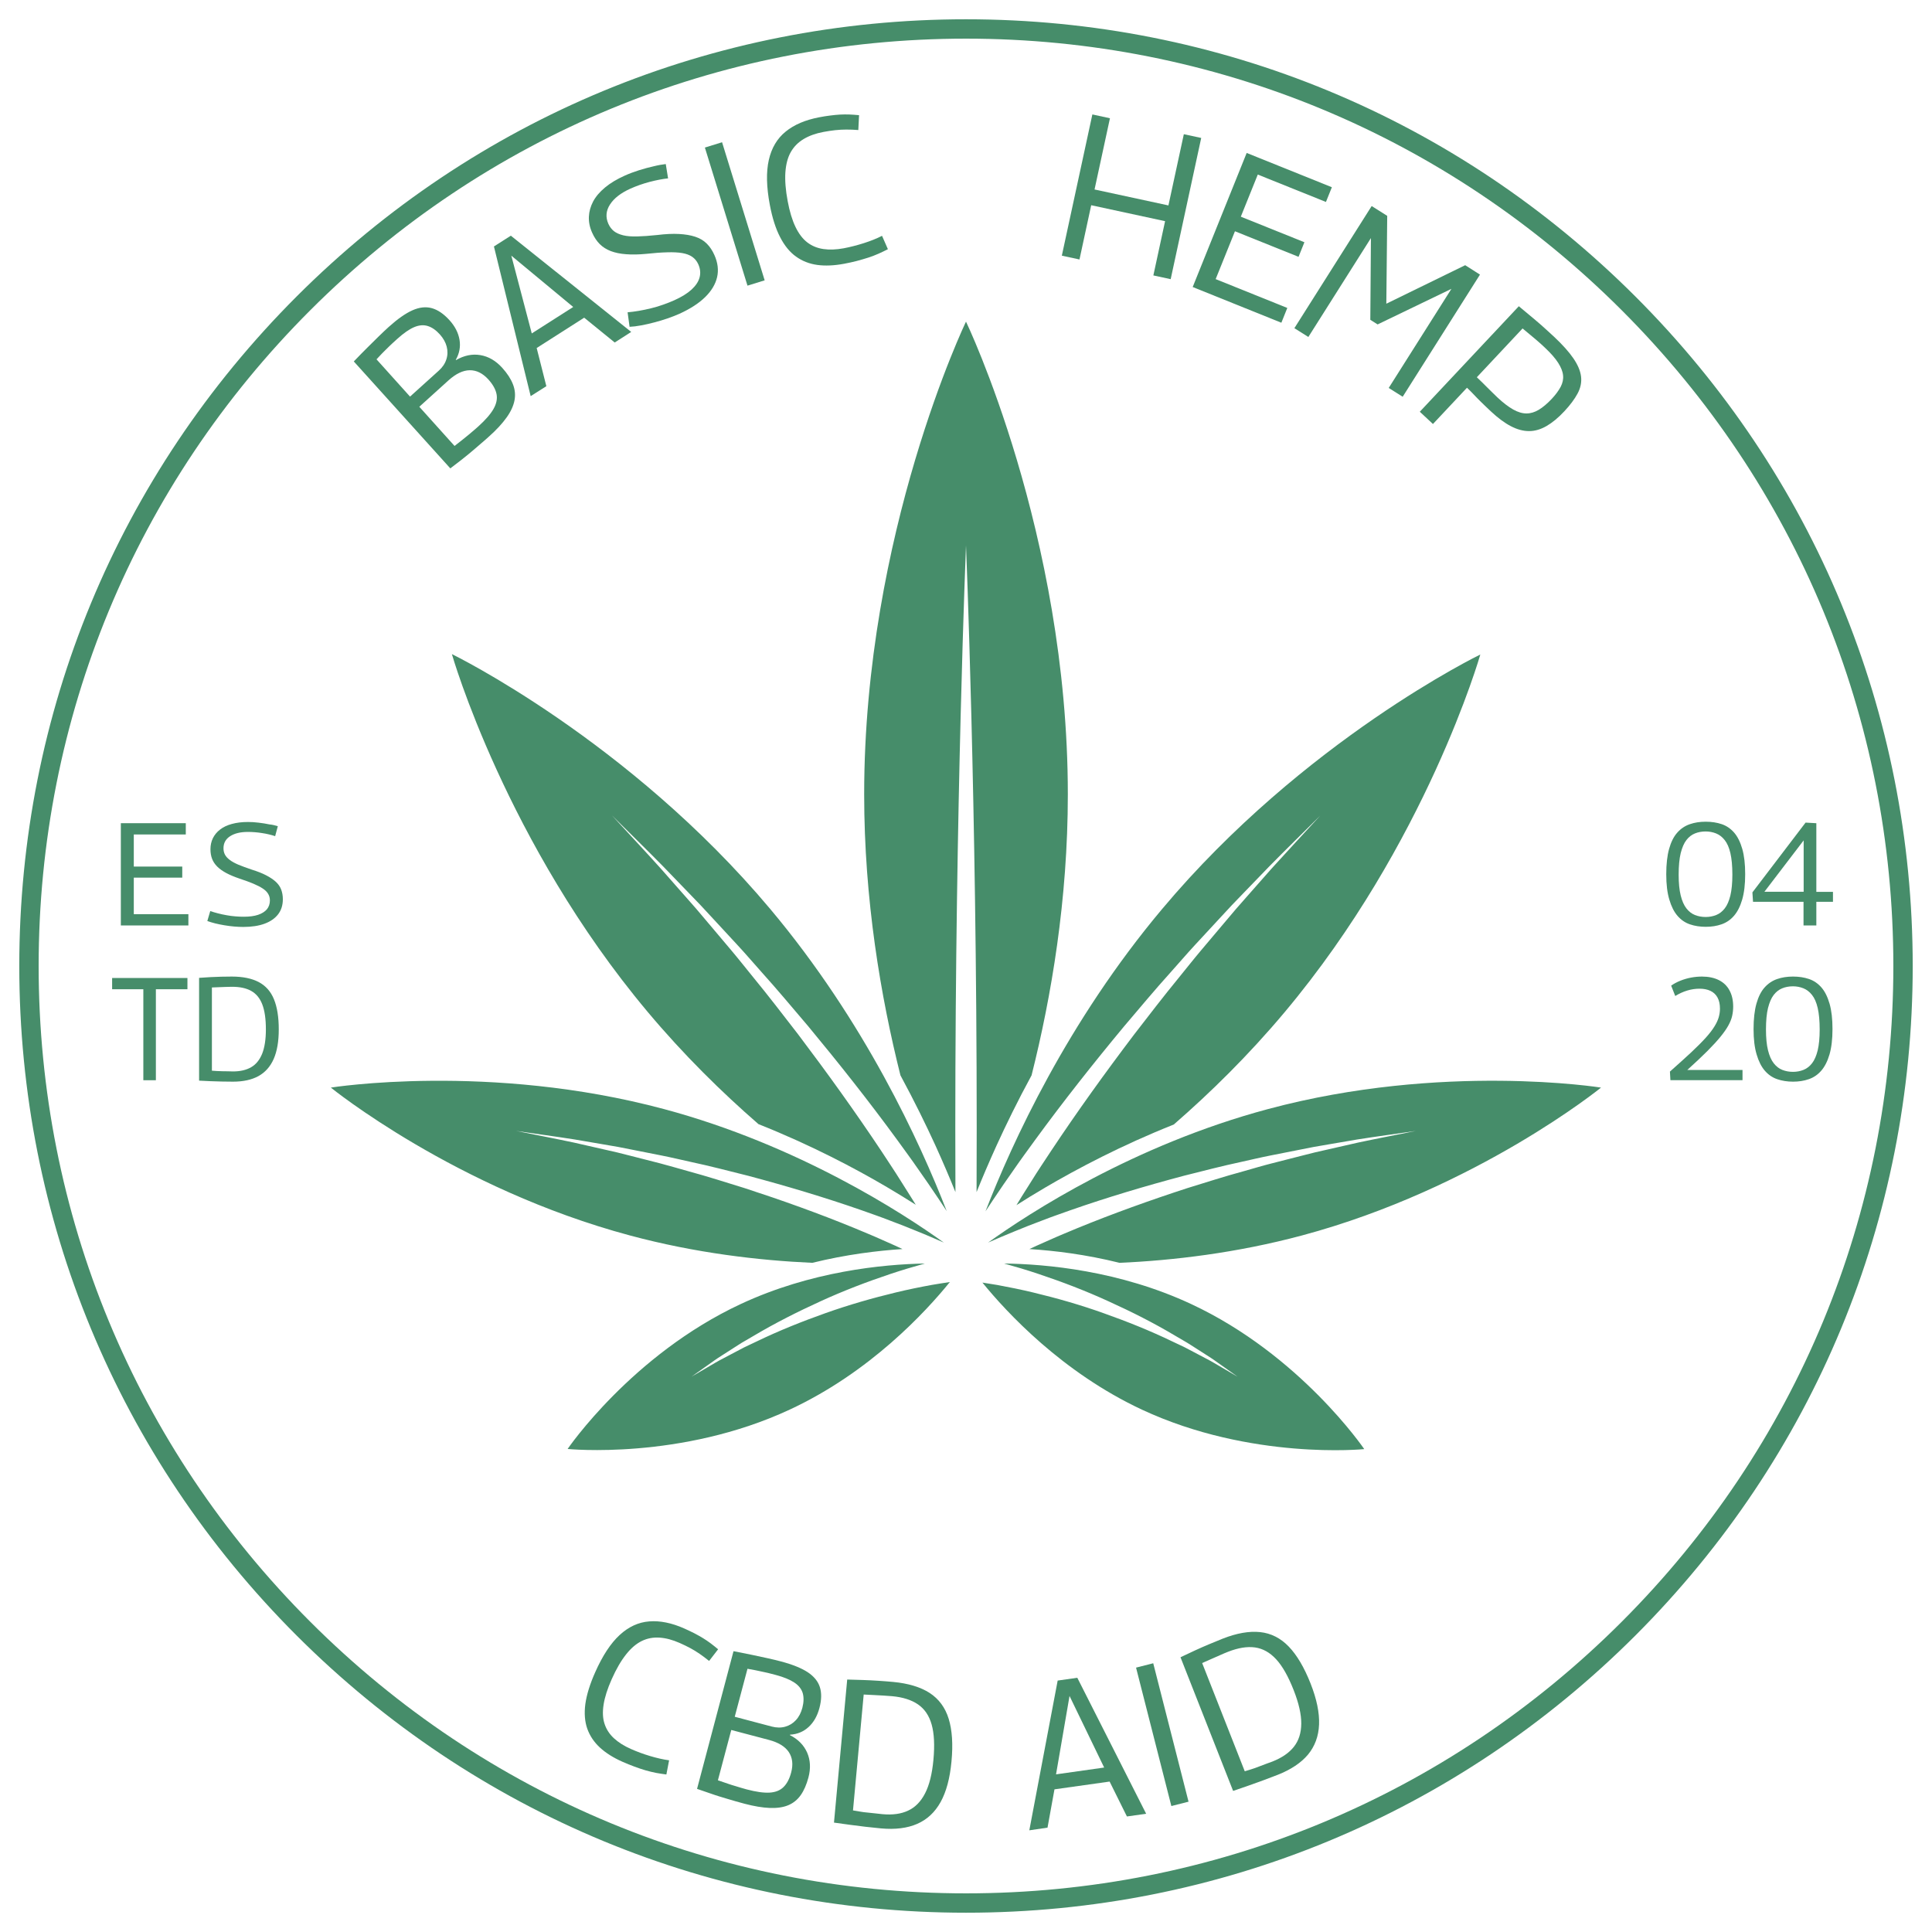 <?xml version="1.0" encoding="UTF-8"?> <!-- Generator: Adobe Illustrator 25.4.1, SVG Export Plug-In . SVG Version: 6.00 Build 0) --> <svg xmlns="http://www.w3.org/2000/svg" xmlns:xlink="http://www.w3.org/1999/xlink" version="1.1" id="Logo" x="0px" y="0px" viewBox="0 0 283.46 283.46" style="enable-background:new 0 0 283.46 283.46;" xml:space="preserve"> <style type="text/css"> .st0{fill:#468D6A;} </style> <g> <g> <g> <g> <path class="st0" d="M17.73,135.77v-14.99h9.53v1.65h-7.63v4.71h7.11v1.63h-7.11v5.36h8.01v1.65H17.73z"></path> <path class="st0" d="M40.76,121.22l-0.39,1.46c-0.26-0.09-0.55-0.17-0.88-0.25c-0.33-0.08-0.67-0.15-1.03-0.2 c-0.36-0.06-0.71-0.1-1.07-0.13c-0.36-0.03-0.7-0.04-1.03-0.04c-1.09,0-1.95,0.21-2.6,0.63c-0.65,0.42-0.97,1.01-0.97,1.77 c0,0.34,0.07,0.65,0.21,0.92c0.14,0.27,0.37,0.53,0.7,0.78c0.32,0.25,0.75,0.48,1.28,0.71c0.54,0.22,1.19,0.46,1.96,0.72 c0.83,0.26,1.53,0.53,2.1,0.83c0.57,0.29,1.04,0.61,1.41,0.94c0.37,0.34,0.64,0.72,0.8,1.14c0.16,0.42,0.25,0.9,0.25,1.43 c0,0.87-0.23,1.61-0.69,2.21c-0.46,0.6-1.12,1.06-1.98,1.38c-0.86,0.32-1.91,0.48-3.14,0.48c-0.41,0-0.85-0.02-1.32-0.06 c-0.46-0.04-0.94-0.1-1.41-0.18c-0.48-0.08-0.94-0.17-1.38-0.28c-0.44-0.11-0.83-0.23-1.16-0.35l0.43-1.46 c0.33,0.11,0.7,0.23,1.11,0.33c0.41,0.11,0.84,0.2,1.29,0.28c0.44,0.08,0.88,0.14,1.32,0.17c0.44,0.04,0.84,0.05,1.21,0.05 c0.83,0,1.52-0.09,2.09-0.28c0.56-0.19,0.99-0.46,1.29-0.81c0.29-0.36,0.44-0.79,0.44-1.31c0-0.36-0.09-0.68-0.26-0.96 c-0.17-0.29-0.44-0.55-0.79-0.78c-0.36-0.24-0.82-0.47-1.38-0.71c-0.56-0.24-1.24-0.48-2.02-0.74 c-0.76-0.26-1.41-0.53-1.95-0.82c-0.54-0.29-0.99-0.61-1.33-0.95c-0.34-0.34-0.59-0.72-0.75-1.13 c-0.16-0.41-0.24-0.89-0.24-1.41c0-0.6,0.12-1.14,0.36-1.63c0.24-0.48,0.59-0.91,1.05-1.26c0.46-0.36,1.03-0.63,1.72-0.82 c0.69-0.19,1.48-0.29,2.37-0.29c0.5,0,1.02,0.03,1.57,0.1c0.55,0.06,1.07,0.15,1.55,0.25C40,121,40.41,121.11,40.76,121.22z"></path> <path class="st0" d="M27.5,145.14h-4.63v13.35h-1.84v-13.35h-4.58v-1.65H27.5V145.14z"></path> <path class="st0" d="M34.18,158.7c-0.54,0-1.09-0.01-1.65-0.02c-0.56-0.01-1.11-0.03-1.65-0.05c-0.54-0.02-1.1-0.05-1.67-0.08 v-15.08c0.6-0.04,1.16-0.08,1.69-0.11c0.53-0.03,1.05-0.05,1.56-0.06c0.51-0.01,1.04-0.02,1.56-0.02c1.6,0,2.91,0.27,3.93,0.8 c1.02,0.54,1.77,1.37,2.24,2.52c0.47,1.14,0.71,2.62,0.71,4.43c0,1.77-0.25,3.22-0.75,4.35c-0.5,1.13-1.25,1.96-2.24,2.51 C36.92,158.43,35.68,158.7,34.18,158.7z M34.18,157.2c1.07,0,1.96-0.21,2.67-0.62c0.71-0.41,1.24-1.07,1.61-1.97 c0.36-0.9,0.55-2.09,0.55-3.58c0-1.54-0.18-2.77-0.53-3.67c-0.35-0.91-0.89-1.56-1.62-1.97s-1.66-0.61-2.81-0.61 c-0.26,0-0.56,0.01-0.9,0.02c-0.34,0.01-0.69,0.03-1.05,0.04c-0.36,0.01-0.69,0.03-1.01,0.04v12.21 c0.21,0.01,0.46,0.03,0.73,0.05c0.27,0.02,0.55,0.03,0.84,0.03c0.29,0,0.56,0,0.81,0.01C33.73,157.19,33.97,157.2,34.18,157.2z"></path> </g> <g> <path class="st0" d="M244.47,128.27c0-1.48,0.14-2.73,0.42-3.73c0.28-1,0.67-1.79,1.19-2.37c0.51-0.58,1.12-0.99,1.83-1.24 c0.71-0.25,1.49-0.37,2.35-0.37c0.86,0,1.64,0.12,2.35,0.36c0.71,0.24,1.31,0.66,1.82,1.24c0.51,0.59,0.9,1.38,1.19,2.38 c0.29,1,0.43,2.24,0.43,3.73c0,1.49-0.15,2.72-0.44,3.72c-0.29,0.99-0.69,1.78-1.2,2.37c-0.51,0.59-1.11,1-1.82,1.25 c-0.71,0.25-1.48,0.37-2.32,0.37s-1.62-0.12-2.32-0.36c-0.71-0.24-1.32-0.66-1.83-1.25c-0.51-0.59-0.91-1.39-1.2-2.38 C244.62,130.99,244.47,129.76,244.47,128.27z M246.29,128.33c0,1.23,0.1,2.25,0.3,3.05c0.2,0.81,0.48,1.44,0.84,1.9 c0.36,0.46,0.77,0.78,1.25,0.97c0.48,0.19,1,0.29,1.57,0.29c0.56,0,1.07-0.1,1.55-0.29c0.48-0.19,0.9-0.52,1.25-0.97 c0.36-0.46,0.63-1.09,0.83-1.9c0.19-0.81,0.29-1.82,0.29-3.05c0-1.29-0.1-2.34-0.29-3.16c-0.19-0.82-0.47-1.46-0.84-1.92 c-0.36-0.46-0.79-0.78-1.26-0.97c-0.48-0.19-0.99-0.29-1.53-0.29c-0.57,0-1.1,0.1-1.57,0.29c-0.48,0.19-0.9,0.52-1.25,0.97 c-0.36,0.46-0.63,1.1-0.84,1.92C246.39,126,246.29,127.05,246.29,128.33z"></path> <path class="st0" d="M257.2,132.3l-0.09-1.37l7.8-10.24l1.58,0.09v10.07h2.44v1.46h-2.44v3.47h-1.88v-3.47H257.2z M258.87,130.84h5.76v-7.54L258.87,130.84z"></path> <path class="st0" d="M245.01,157.22c1.23-1.09,2.27-2.03,3.14-2.84c0.86-0.81,1.57-1.52,2.12-2.13 c0.55-0.61,0.97-1.16,1.27-1.65c0.3-0.48,0.51-0.94,0.63-1.36c0.12-0.42,0.18-0.84,0.18-1.25c0-0.66-0.12-1.2-0.36-1.64 c-0.24-0.44-0.59-0.76-1.03-0.97c-0.44-0.21-0.98-0.32-1.61-0.32c-0.6,0-1.2,0.09-1.8,0.27c-0.6,0.18-1.19,0.45-1.76,0.8 l-0.6-1.52c0.41-0.29,0.87-0.53,1.37-0.73s1.02-0.35,1.55-0.45c0.54-0.1,1.07-0.15,1.6-0.15c0.97,0,1.8,0.18,2.48,0.52 c0.69,0.35,1.21,0.85,1.56,1.51c0.36,0.66,0.54,1.45,0.54,2.38c0,0.46-0.05,0.91-0.15,1.36c-0.1,0.45-0.29,0.92-0.56,1.41 c-0.27,0.49-0.66,1.05-1.16,1.66c-0.5,0.61-1.15,1.32-1.94,2.11c-0.79,0.79-1.77,1.71-2.92,2.75h8.1v1.5h-10.58L245.01,157.22z"></path> <path class="st0" d="M257.28,150.99c0-1.48,0.14-2.73,0.42-3.73c0.28-1,0.67-1.79,1.19-2.37c0.51-0.58,1.12-0.99,1.83-1.24 s1.49-0.37,2.35-0.37c0.86,0,1.64,0.12,2.35,0.36c0.71,0.24,1.31,0.66,1.82,1.24c0.51,0.59,0.9,1.38,1.19,2.38 c0.29,1,0.43,2.24,0.43,3.73c0,1.49-0.15,2.72-0.44,3.72c-0.29,0.99-0.69,1.78-1.2,2.37c-0.51,0.59-1.11,1-1.82,1.25 c-0.71,0.25-1.48,0.37-2.32,0.37c-0.84,0-1.62-0.12-2.32-0.36c-0.71-0.24-1.32-0.66-1.83-1.25c-0.51-0.59-0.91-1.39-1.2-2.38 C257.43,153.71,257.28,152.47,257.28,150.99z M259.1,151.05c0,1.23,0.1,2.25,0.3,3.05c0.2,0.81,0.48,1.44,0.84,1.9 c0.36,0.46,0.77,0.78,1.25,0.97c0.48,0.19,1,0.29,1.57,0.29c0.56,0,1.07-0.1,1.55-0.29c0.48-0.19,0.9-0.52,1.25-0.97 c0.36-0.46,0.63-1.09,0.83-1.9c0.19-0.81,0.29-1.82,0.29-3.05c0-1.29-0.1-2.34-0.29-3.16c-0.19-0.82-0.47-1.46-0.84-1.92 c-0.36-0.46-0.79-0.78-1.26-0.97c-0.48-0.19-0.99-0.29-1.53-0.29c-0.57,0-1.1,0.1-1.57,0.29c-0.48,0.19-0.9,0.52-1.25,0.97 c-0.36,0.46-0.63,1.1-0.84,1.92C259.2,148.71,259.1,149.77,259.1,151.05z"></path> </g> <path class="st0" d="M141.73,280.63c-37.1,0-71.98-14.45-98.22-40.68c-26.23-26.23-40.68-61.11-40.68-98.22 s14.45-71.98,40.68-98.22c26.23-26.23,61.11-40.68,98.22-40.68s71.98,14.45,98.22,40.68s40.68,61.11,40.68,98.22 s-14.45,71.98-40.68,98.22C213.71,266.18,178.83,280.63,141.73,280.63z M141.73,5.67c-36.34,0-70.51,14.15-96.21,39.85 S5.67,105.39,5.67,141.73s14.15,70.51,39.85,96.21c25.7,25.7,59.87,39.85,96.21,39.85s70.51-14.15,96.21-39.85 c25.7-25.7,39.85-59.87,39.85-96.21s-14.15-70.51-39.85-96.21C212.24,19.83,178.07,5.67,141.73,5.67z"></path> </g> <g> <path class="st0" d="M66.07,68.72L51.91,53.03c0.76-0.79,1.43-1.48,2.03-2.07c0.59-0.59,1.14-1.13,1.64-1.62 c0.5-0.49,0.98-0.94,1.44-1.36c1.32-1.19,2.49-2.01,3.51-2.46c1.02-0.45,1.97-0.55,2.85-0.3c0.87,0.25,1.72,0.83,2.55,1.74 c0.83,0.91,1.32,1.88,1.49,2.89c0.17,1.02-0.01,2-0.55,2.94l0.04,0.04c1.18-0.68,2.37-0.93,3.56-0.73 c1.2,0.2,2.27,0.82,3.22,1.87c0.73,0.81,1.25,1.6,1.56,2.39c0.31,0.78,0.39,1.57,0.24,2.37c-0.15,0.8-0.53,1.64-1.16,2.52 c-0.62,0.87-1.48,1.81-2.58,2.79c-0.37,0.34-0.73,0.65-1.06,0.93c-0.33,0.28-0.65,0.56-0.95,0.82c-0.31,0.26-0.63,0.53-0.96,0.81 c-0.34,0.28-0.73,0.59-1.17,0.94C67.17,67.88,66.65,68.28,66.07,68.72z M60.16,58.19l4.23-3.82c0.54-0.49,0.91-1.04,1.1-1.65 c0.2-0.61,0.21-1.23,0.05-1.86c-0.16-0.63-0.5-1.23-1.01-1.8c-0.57-0.63-1.16-1.04-1.78-1.23c-0.62-0.19-1.29-0.13-2.01,0.18 c-0.72,0.31-1.53,0.88-2.43,1.69c-0.24,0.22-0.45,0.41-0.63,0.57c-0.18,0.16-0.35,0.32-0.51,0.48c-0.16,0.16-0.33,0.32-0.51,0.5 c-0.18,0.18-0.39,0.39-0.62,0.62c-0.23,0.24-0.5,0.52-0.8,0.85L60.16,58.19z M66.69,65.43c0.46-0.36,0.86-0.68,1.21-0.95 c0.34-0.27,0.64-0.51,0.91-0.74c0.26-0.22,0.5-0.42,0.72-0.61c0.22-0.18,0.43-0.37,0.64-0.56c1.06-0.96,1.81-1.82,2.24-2.58 c0.43-0.76,0.58-1.48,0.44-2.18c-0.14-0.69-0.54-1.41-1.2-2.14c-0.83-0.91-1.74-1.36-2.73-1.35c-0.99,0.01-2.03,0.51-3.11,1.48 l-4.29,3.88L66.69,65.43z"></path> <path class="st0" d="M77.86,58.12l-5.39-21.96l2.48-1.58L92.61,48.7l-2.42,1.55l-4.48-3.64l-6.97,4.45l1.42,5.6L77.86,58.12z M78.02,48.92l6.08-3.88l-9.08-7.53L78.02,48.92z"></path> <path class="st0" d="M97.68,24.07l0.34,2.1c-0.38,0.04-0.81,0.1-1.27,0.19c-0.47,0.09-0.95,0.2-1.45,0.33 c-0.49,0.13-0.98,0.28-1.46,0.45c-0.48,0.17-0.93,0.35-1.35,0.54c-1.4,0.63-2.4,1.4-2.99,2.32c-0.6,0.92-0.67,1.87-0.24,2.84 c0.2,0.44,0.47,0.8,0.81,1.07c0.34,0.27,0.79,0.47,1.35,0.61c0.56,0.14,1.25,0.19,2.07,0.17s1.8-0.09,2.94-0.21 c1.22-0.15,2.28-0.2,3.19-0.15c0.91,0.05,1.7,0.18,2.37,0.4c0.67,0.22,1.24,0.55,1.69,1c0.46,0.45,0.84,1.02,1.14,1.7 c0.5,1.12,0.63,2.21,0.39,3.24c-0.24,1.04-0.83,2.02-1.76,2.93c-0.93,0.91-2.19,1.72-3.77,2.44c-0.54,0.24-1.11,0.46-1.74,0.68 c-0.62,0.21-1.27,0.41-1.93,0.58c-0.66,0.18-1.31,0.32-1.94,0.44c-0.63,0.12-1.2,0.19-1.7,0.21l-0.29-2.13 c0.49-0.04,1.03-0.11,1.63-0.21c0.6-0.1,1.2-0.23,1.82-0.38c0.62-0.15,1.22-0.33,1.8-0.54c0.58-0.2,1.11-0.42,1.59-0.63 c1.07-0.48,1.91-1,2.53-1.56c0.62-0.57,1.02-1.16,1.19-1.79c0.17-0.63,0.11-1.28-0.19-1.94c-0.21-0.46-0.5-0.82-0.89-1.09 c-0.39-0.27-0.88-0.45-1.47-0.55c-0.6-0.1-1.33-0.14-2.19-0.11c-0.86,0.02-1.88,0.09-3.04,0.22c-1.13,0.11-2.12,0.13-2.99,0.06 c-0.87-0.06-1.62-0.22-2.26-0.46c-0.64-0.25-1.18-0.59-1.62-1.03c-0.44-0.44-0.82-1.01-1.12-1.69c-0.35-0.78-0.5-1.55-0.47-2.31 c0.03-0.77,0.24-1.51,0.62-2.24c0.38-0.72,0.97-1.41,1.75-2.06c0.78-0.65,1.75-1.23,2.89-1.74c0.64-0.29,1.34-0.55,2.09-0.79 c0.75-0.23,1.46-0.43,2.15-0.58C96.57,24.23,97.17,24.13,97.68,24.07z"></path> <path class="st0" d="M109.67,41.91l-6.25-20.26l2.52-0.78l6.25,20.26L109.67,41.91z"></path> <path class="st0" d="M112.95,30.07c-0.5-2.64-0.55-4.84-0.15-6.6c0.4-1.76,1.22-3.15,2.47-4.16c1.25-1.02,2.88-1.71,4.91-2.1 c0.57-0.11,1.12-0.2,1.63-0.26c0.51-0.07,1-0.11,1.45-0.14c0.46-0.02,0.91-0.03,1.37-0.01c0.45,0.02,0.92,0.05,1.41,0.1 l-0.11,2.18c-0.62-0.05-1.21-0.07-1.75-0.07c-0.54,0-1.09,0.03-1.65,0.09c-0.55,0.06-1.13,0.15-1.72,0.26 c-1.13,0.21-2.1,0.56-2.9,1.04c-0.8,0.48-1.43,1.11-1.88,1.9c-0.45,0.78-0.71,1.77-0.8,2.97c-0.08,1.2,0.03,2.62,0.34,4.26 c0.28,1.51,0.66,2.76,1.14,3.76c0.48,1,1.06,1.76,1.74,2.28c0.68,0.52,1.47,0.84,2.36,0.97c0.89,0.13,1.88,0.09,2.97-0.11 c0.95-0.18,1.93-0.43,2.94-0.75c1.01-0.32,1.91-0.68,2.69-1.08l0.86,1.96c-0.43,0.23-0.89,0.44-1.37,0.66 c-0.48,0.21-0.99,0.41-1.52,0.58c-0.53,0.17-1.09,0.33-1.68,0.49c-0.59,0.15-1.21,0.29-1.86,0.41c-1.45,0.27-2.76,0.33-3.93,0.17 c-1.17-0.16-2.21-0.57-3.13-1.23c-0.92-0.66-1.69-1.61-2.33-2.86C113.81,33.55,113.31,31.97,112.95,30.07z"></path> <path class="st0" d="M155.79,37.51l4.48-20.72l2.58,0.56l-2.26,10.45l10.84,2.34l2.26-10.45l2.55,0.55l-4.48,20.72l-2.54-0.55 l1.72-7.96l-10.84-2.34l-1.72,7.96L155.79,37.51z"></path> <path class="st0" d="M174.99,42.11l7.92-19.67l12.5,5.03l-0.87,2.16l-10-4.02l-2.49,6.18l9.33,3.75l-0.86,2.14l-9.33-3.75 l-2.83,7.02l10.51,4.23L188,47.35L174.99,42.11z"></path> <path class="st0" d="M189.91,48.15l11.34-17.92l2.28,1.44l-0.13,12.89l11.57-5.65l2.17,1.38L205.8,58.21l-2.05-1.29l9.2-14.54 l-10.83,5.22l-1.07-0.68l0.09-11.99l-9.18,14.51L189.91,48.15z"></path> <path class="st0" d="M208.31,60.41l14.53-15.48c0.95,0.78,1.76,1.46,2.42,2.02c0.66,0.56,1.22,1.05,1.66,1.46 c0.45,0.41,0.81,0.74,1.07,0.98c1.25,1.17,2.2,2.23,2.85,3.18c0.65,0.95,1.03,1.84,1.13,2.68c0.1,0.84-0.07,1.67-0.51,2.49 c-0.44,0.82-1.09,1.69-1.94,2.6c-0.9,0.96-1.77,1.68-2.62,2.17c-0.85,0.49-1.7,0.74-2.56,0.74c-0.86,0-1.75-0.24-2.67-0.72 c-0.92-0.48-1.91-1.21-2.95-2.19c-0.29-0.28-0.56-0.52-0.78-0.74c-0.23-0.21-0.44-0.42-0.63-0.61c-0.19-0.19-0.39-0.39-0.59-0.59 c-0.2-0.2-0.42-0.43-0.66-0.69c-0.24-0.26-0.52-0.53-0.83-0.82l-4.99,5.32L208.31,60.41z M223.39,48.19l-6.71,7.16 c0.31,0.29,0.59,0.56,0.84,0.81c0.25,0.25,0.49,0.48,0.71,0.71c0.22,0.22,0.45,0.45,0.68,0.67c0.23,0.23,0.49,0.48,0.78,0.76 c0.85,0.8,1.63,1.39,2.32,1.78c0.69,0.39,1.34,0.58,1.95,0.58c0.61,0,1.21-0.18,1.81-0.54c0.6-0.36,1.24-0.9,1.9-1.6 c0.58-0.62,1.01-1.21,1.31-1.77c0.29-0.56,0.41-1.12,0.35-1.68c-0.05-0.56-0.3-1.18-0.72-1.84c-0.43-0.67-1.06-1.39-1.9-2.18 c-0.19-0.18-0.39-0.36-0.59-0.55c-0.2-0.19-0.42-0.38-0.67-0.59c-0.25-0.21-0.54-0.45-0.87-0.73 C224.23,48.88,223.84,48.56,223.39,48.19z"></path> </g> <g> <path class="st0" d="M87.33,245.34c1.08-2.43,2.27-4.24,3.58-5.45c1.31-1.21,2.76-1.88,4.34-2c1.58-0.13,3.31,0.22,5.17,1.05 c0.53,0.24,1.02,0.47,1.47,0.7c0.45,0.24,0.87,0.47,1.26,0.71c0.39,0.24,0.76,0.49,1.12,0.76c0.36,0.27,0.72,0.56,1.09,0.87 l-1.32,1.71c-0.48-0.39-0.95-0.73-1.39-1.04c-0.44-0.31-0.91-0.59-1.39-0.85c-0.49-0.26-1-0.51-1.55-0.75 c-1.04-0.46-2.02-0.72-2.95-0.78c-0.92-0.06-1.79,0.1-2.59,0.49c-0.8,0.39-1.58,1.04-2.31,1.97c-0.74,0.93-1.45,2.15-2.12,3.66 c-0.62,1.39-1.01,2.62-1.18,3.7c-0.17,1.08-0.13,2.02,0.14,2.83c0.26,0.8,0.72,1.51,1.37,2.11c0.65,0.6,1.48,1.13,2.48,1.57 c0.88,0.39,1.81,0.74,2.82,1.04c1,0.3,1.93,0.51,2.8,0.63l-0.4,2.08c-0.48-0.06-0.97-0.14-1.49-0.23 c-0.51-0.1-1.04-0.23-1.57-0.38c-0.53-0.16-1.08-0.34-1.64-0.55c-0.56-0.21-1.15-0.44-1.75-0.71c-1.33-0.59-2.43-1.28-3.29-2.07 c-0.86-0.79-1.48-1.71-1.86-2.76c-0.37-1.05-0.47-2.26-0.29-3.63C86.07,248.65,86.55,247.09,87.33,245.34z"></path> <path class="st0" d="M102.27,262.46l5.35-20.2c1.06,0.2,2,0.39,2.81,0.56c0.81,0.17,1.55,0.33,2.23,0.48 c0.67,0.15,1.31,0.3,1.91,0.46c1.7,0.45,3.01,0.98,3.93,1.58c0.92,0.61,1.52,1.34,1.79,2.19c0.27,0.86,0.25,1.87-0.06,3.05 c-0.31,1.18-0.84,2.11-1.59,2.8c-0.75,0.69-1.66,1.07-2.73,1.13l-0.02,0.06c1.2,0.61,2.04,1.46,2.53,2.56 c0.48,1.1,0.55,2.32,0.19,3.67c-0.28,1.04-0.65,1.9-1.13,2.58c-0.48,0.68-1.09,1.17-1.83,1.48c-0.74,0.31-1.65,0.44-2.71,0.4 c-1.06-0.04-2.3-0.25-3.71-0.62c-0.48-0.13-0.93-0.25-1.34-0.37c-0.41-0.12-0.81-0.24-1.19-0.35c-0.38-0.11-0.78-0.23-1.19-0.36 c-0.41-0.13-0.88-0.28-1.41-0.47C103.55,262.91,102.95,262.7,102.27,262.46z M105.33,261.2c0.55,0.19,1.03,0.35,1.43,0.49 c0.41,0.14,0.77,0.26,1.1,0.35c0.32,0.1,0.62,0.19,0.89,0.27c0.27,0.08,0.54,0.16,0.81,0.23c1.37,0.36,2.48,0.52,3.35,0.47 c0.86-0.05,1.54-0.32,2.04-0.81c0.5-0.49,0.88-1.2,1.13-2.15c0.31-1.18,0.19-2.17-0.35-2.99c-0.55-0.82-1.52-1.41-2.91-1.78 l-5.53-1.46L105.33,261.2z M107.8,251.88l5.44,1.44c0.69,0.18,1.35,0.19,1.96,0.02c0.61-0.17,1.14-0.49,1.57-0.96 c0.44-0.47,0.75-1.07,0.95-1.81c0.21-0.81,0.23-1.52,0.06-2.14c-0.18-0.61-0.59-1.14-1.24-1.57c-0.65-0.43-1.55-0.8-2.71-1.11 c-0.31-0.08-0.58-0.15-0.81-0.21c-0.23-0.06-0.45-0.12-0.67-0.16c-0.22-0.05-0.44-0.1-0.69-0.15c-0.24-0.05-0.53-0.11-0.85-0.18 c-0.32-0.07-0.7-0.13-1.14-0.21L107.8,251.88z"></path> <path class="st0" d="M129.26,268.26c-0.76-0.07-1.52-0.15-2.29-0.24c-0.77-0.09-1.54-0.19-2.29-0.29 c-0.75-0.1-1.52-0.21-2.32-0.32l1.94-20.99c0.84,0.02,1.63,0.04,2.37,0.07c0.74,0.03,1.47,0.06,2.18,0.11 c0.72,0.05,1.44,0.1,2.18,0.17c2.23,0.21,4.02,0.75,5.37,1.62c1.35,0.88,2.28,2.14,2.79,3.79c0.51,1.65,0.65,3.74,0.41,6.26 c-0.23,2.47-0.76,4.45-1.6,5.96c-0.84,1.51-1.99,2.57-3.44,3.2C133.11,268.23,131.34,268.45,129.26,268.26z M129.45,266.17 c1.49,0.14,2.76-0.03,3.79-0.52c1.04-0.48,1.87-1.33,2.49-2.54c0.62-1.21,1.03-2.84,1.22-4.91c0.2-2.15,0.11-3.87-0.26-5.18 c-0.37-1.31-1.04-2.29-2-2.95c-0.96-0.66-2.24-1.07-3.83-1.21c-0.36-0.03-0.78-0.06-1.26-0.09c-0.48-0.02-0.97-0.05-1.47-0.08 c-0.5-0.03-0.97-0.05-1.41-0.07l-1.57,17c0.3,0.05,0.63,0.1,1.01,0.17s0.76,0.12,1.16,0.15c0.4,0.04,0.78,0.08,1.13,0.12 C128.82,266.11,129.15,266.14,129.45,266.17z"></path> <path class="st0" d="M151.02,268.54l4.16-21.97l2.88-0.41l10.1,19.95l-2.82,0.4l-2.54-5.12l-8.09,1.14l-1.02,5.62L151.02,268.54z M154.94,260.33l7.06-1l-5.08-10.5L154.94,260.33z"></path> <path class="st0" d="M171.86,264.98l-5.18-20.31l2.52-0.64l5.18,20.31L171.86,264.98z"></path> <path class="st0" d="M187.46,260.4c-0.71,0.28-1.43,0.55-2.16,0.82c-0.73,0.27-1.46,0.53-2.17,0.78 c-0.72,0.25-1.46,0.5-2.21,0.76l-7.72-19.61c0.76-0.36,1.47-0.7,2.15-1.01c0.67-0.31,1.34-0.6,2-0.88 c0.66-0.28,1.34-0.56,2.02-0.83c2.08-0.82,3.92-1.14,5.52-0.97c1.6,0.17,3,0.88,4.2,2.13s2.26,3.05,3.19,5.4 c0.91,2.3,1.32,4.32,1.25,6.04c-0.07,1.72-0.62,3.19-1.63,4.41C190.89,258.64,189.41,259.63,187.46,260.4z M186.69,258.45 c1.39-0.55,2.44-1.27,3.15-2.17c0.71-0.9,1.07-2.03,1.08-3.39c0.01-1.36-0.36-3-1.12-4.93c-0.79-2.01-1.64-3.51-2.56-4.51 c-0.92-1-1.96-1.58-3.11-1.74c-1.16-0.16-2.48,0.06-3.96,0.64c-0.33,0.13-0.72,0.29-1.16,0.49c-0.44,0.19-0.89,0.39-1.34,0.59 c-0.46,0.2-0.89,0.39-1.29,0.57l6.25,15.88c0.29-0.09,0.61-0.19,0.97-0.3c0.36-0.11,0.73-0.24,1.1-0.39 c0.37-0.15,0.72-0.28,1.06-0.4C186.11,258.67,186.41,258.56,186.69,258.45z"></path> </g> </g> <g> <path class="st0" d="M141.73,47.19c0,0-14.94,31.05-14.94,69.36c0,15.44,2.43,29.7,5.32,41.22c2.04,3.77,3.74,7.25,5.12,10.26 c1.14,2.51,2.12,4.81,2.95,6.87c-0.01-3.12-0.02-6.29-0.02-9.51c0-47.15,1.57-85.37,1.57-85.37s1.57,38.22,1.57,85.37 c0,3.21-0.01,6.38-0.02,9.51c0.83-2.06,1.81-4.36,2.95-6.87c1.37-3,3.07-6.49,5.12-10.26c2.9-11.52,5.32-25.78,5.32-41.22 C156.67,78.24,141.73,47.19,141.73,47.19z"></path> <path class="st0" d="M170.47,133.41c-13.85,16.5-21.98,34.26-25.88,44.31c0.38-0.59,0.77-1.17,1.16-1.75l1.49-2.2l1.52-2.18 c1-1.46,2.06-2.88,3.09-4.31c4.17-5.71,8.55-11.25,13.06-16.68c2.29-2.69,4.54-5.4,6.9-8.01c1.17-1.31,2.32-2.65,3.52-3.95 l3.59-3.88l1.8-1.94l1.83-1.9l3.67-3.8c2.47-2.51,4.99-4.97,7.48-7.45c-2.38,2.59-4.78,5.16-7.14,7.77l-3.49,3.96l-1.74,1.98 l-1.7,2.01l-3.4,4.03c-1.13,1.34-2.22,2.73-3.33,4.09c-2.23,2.71-4.36,5.51-6.51,8.28c-4.24,5.6-8.34,11.29-12.21,17.12 c-0.96,1.46-1.94,2.91-2.86,4.4l-1.4,2.22l-0.79,1.29c1.28-0.82,2.69-1.69,4.23-2.59c4.7-2.76,11.18-6.19,18.85-9.24 c5.41-4.7,10.99-10.19,16.25-16.46c20.84-24.83,28.73-52.5,28.73-52.5S191.3,108.57,170.47,133.41z"></path> <path class="st0" d="M186.04,162.72c-19.67,5.27-35.01,15.24-41.07,19.59c0.62-0.28,1.25-0.54,1.87-0.81 c0.67-0.29,1.35-0.57,2.02-0.84l2.03-0.82l2.04-0.78c1.36-0.53,2.73-1,4.1-1.49c5.49-1.92,11.05-3.57,16.65-5.06 c2.81-0.7,5.61-1.44,8.44-2.04c1.41-0.31,2.82-0.65,4.24-0.93l4.25-0.84c0.71-0.14,1.42-0.29,2.13-0.42l2.14-0.37l4.27-0.73 c2.85-0.45,5.72-0.83,8.57-1.25c-2.83,0.57-5.66,1.11-8.48,1.71l-4.22,0.96l-2.11,0.48c-0.7,0.17-1.4,0.35-2.1,0.53l-4.19,1.07 c-1.4,0.35-2.77,0.77-4.16,1.16c-2.78,0.75-5.52,1.64-8.26,2.48c-5.47,1.78-10.88,3.72-16.18,5.89c-1.32,0.56-2.65,1.09-3.95,1.68 l-1.96,0.87l-1.08,0.5c3.69,0.23,8.28,0.79,13.23,2.02c7.84-0.35,17.13-1.44,26.74-4.01c25.62-6.86,43.9-21.7,43.9-21.7 S211.66,155.85,186.04,162.72z"></path> <path class="st0" d="M133.57,175.5l-1.4-2.22c-0.92-1.48-1.9-2.93-2.86-4.4c-3.88-5.83-7.98-11.52-12.21-17.12 c-2.15-2.77-4.28-5.57-6.51-8.28c-1.11-1.36-2.19-2.74-3.33-4.09l-3.4-4.03l-1.7-2.01l-1.74-1.98l-3.49-3.96 c-2.35-2.61-4.76-5.18-7.14-7.77c2.49,2.48,5.01,4.94,7.48,7.45l3.67,3.8l1.83,1.9l1.8,1.94l3.59,3.88 c1.2,1.29,2.34,2.63,3.52,3.95c2.36,2.62,4.62,5.33,6.9,8.01c4.5,5.43,8.89,10.97,13.06,16.68c1.03,1.43,2.09,2.85,3.09,4.31 l1.52,2.18l1.49,2.2c0.39,0.58,0.78,1.16,1.16,1.75c-3.9-10.06-12.03-27.81-25.88-44.31c-20.84-24.83-46.72-37.41-46.72-37.41 s7.9,27.67,28.73,52.5c5.26,6.27,10.84,11.76,16.25,16.46c7.67,3.05,14.16,6.48,18.85,9.24c1.54,0.91,2.95,1.78,4.23,2.59 L133.57,175.5z"></path> <path class="st0" d="M131.34,182.76l-1.96-0.87c-1.3-0.59-2.63-1.12-3.95-1.68c-5.3-2.18-10.71-4.11-16.18-5.89 c-2.75-0.85-5.49-1.73-8.26-2.48c-1.39-0.38-2.77-0.8-4.16-1.16l-4.19-1.07c-0.7-0.18-1.39-0.36-2.1-0.53l-2.11-0.48l-4.22-0.96 c-2.82-0.6-5.65-1.14-8.48-1.71c2.85,0.42,5.72,0.8,8.57,1.25l4.27,0.73l2.14,0.37c0.71,0.13,1.42,0.28,2.13,0.42l4.25,0.84 c1.42,0.28,2.82,0.62,4.24,0.93c2.83,0.6,5.63,1.34,8.44,2.04c5.6,1.49,11.16,3.15,16.65,5.06c1.37,0.49,2.75,0.96,4.1,1.49 l2.04,0.78l2.03,0.82c0.68,0.27,1.35,0.55,2.02,0.84c0.62,0.27,1.25,0.53,1.87,0.81c-6.06-4.35-21.4-14.32-41.07-19.59 c-25.62-6.86-48.87-3.15-48.87-3.15s18.28,14.84,43.9,21.7c9.61,2.58,18.9,3.66,26.74,4.01c4.95-1.22,9.54-1.78,13.23-2.02 L131.34,182.76z"></path> <path class="st0" d="M139.36,188.1c-0.88,0.12-1.76,0.28-2.64,0.42c-1.76,0.32-3.52,0.68-5.26,1.1 c-3.49,0.84-6.97,1.84-10.37,3.05c-3.4,1.21-6.77,2.55-10.04,4.13l-1.23,0.58c-0.41,0.19-0.82,0.39-1.22,0.61l-2.41,1.27 c-0.81,0.41-1.59,0.88-2.37,1.34l-2.36,1.38l2.23-1.58c0.75-0.53,1.48-1.07,2.26-1.55l2.31-1.48c0.38-0.25,0.77-0.49,1.17-0.71 l1.18-0.69c3.15-1.87,6.43-3.52,9.78-5.05c3.34-1.53,6.79-2.85,10.29-4.02c1.65-0.55,3.33-1.05,5.02-1.52 c-6.22,0.12-16.73,1.15-27.01,5.94c-16.02,7.47-25.41,21.27-25.41,21.27s16.6,1.68,32.62-5.79 C127.67,201.32,135.85,192.44,139.36,188.1C139.37,188.1,139.36,188.1,139.36,188.1z"></path> <path class="st0" d="M174.77,191.33c-10.52-4.91-21.29-5.87-27.45-5.95c1.7,0.47,3.38,0.97,5.04,1.53 c3.51,1.17,6.95,2.49,10.29,4.02c3.35,1.52,6.63,3.17,9.78,5.05l1.18,0.69c0.4,0.23,0.79,0.46,1.17,0.71l2.31,1.48 c0.78,0.48,1.51,1.02,2.26,1.55l2.23,1.58l-2.36-1.38c-0.79-0.46-1.56-0.93-2.37-1.34l-2.41-1.27c-0.4-0.22-0.81-0.42-1.22-0.61 l-1.23-0.58c-3.27-1.58-6.63-2.92-10.04-4.13c-3.4-1.22-6.87-2.21-10.37-3.05c-1.75-0.42-3.51-0.78-5.26-1.1 c-0.73-0.12-1.45-0.24-2.18-0.35c3.55,4.37,11.71,13.18,23.4,18.64c16.02,7.47,32.62,5.79,32.62,5.79S190.79,198.8,174.77,191.33z "></path> </g> </g> </svg> 
